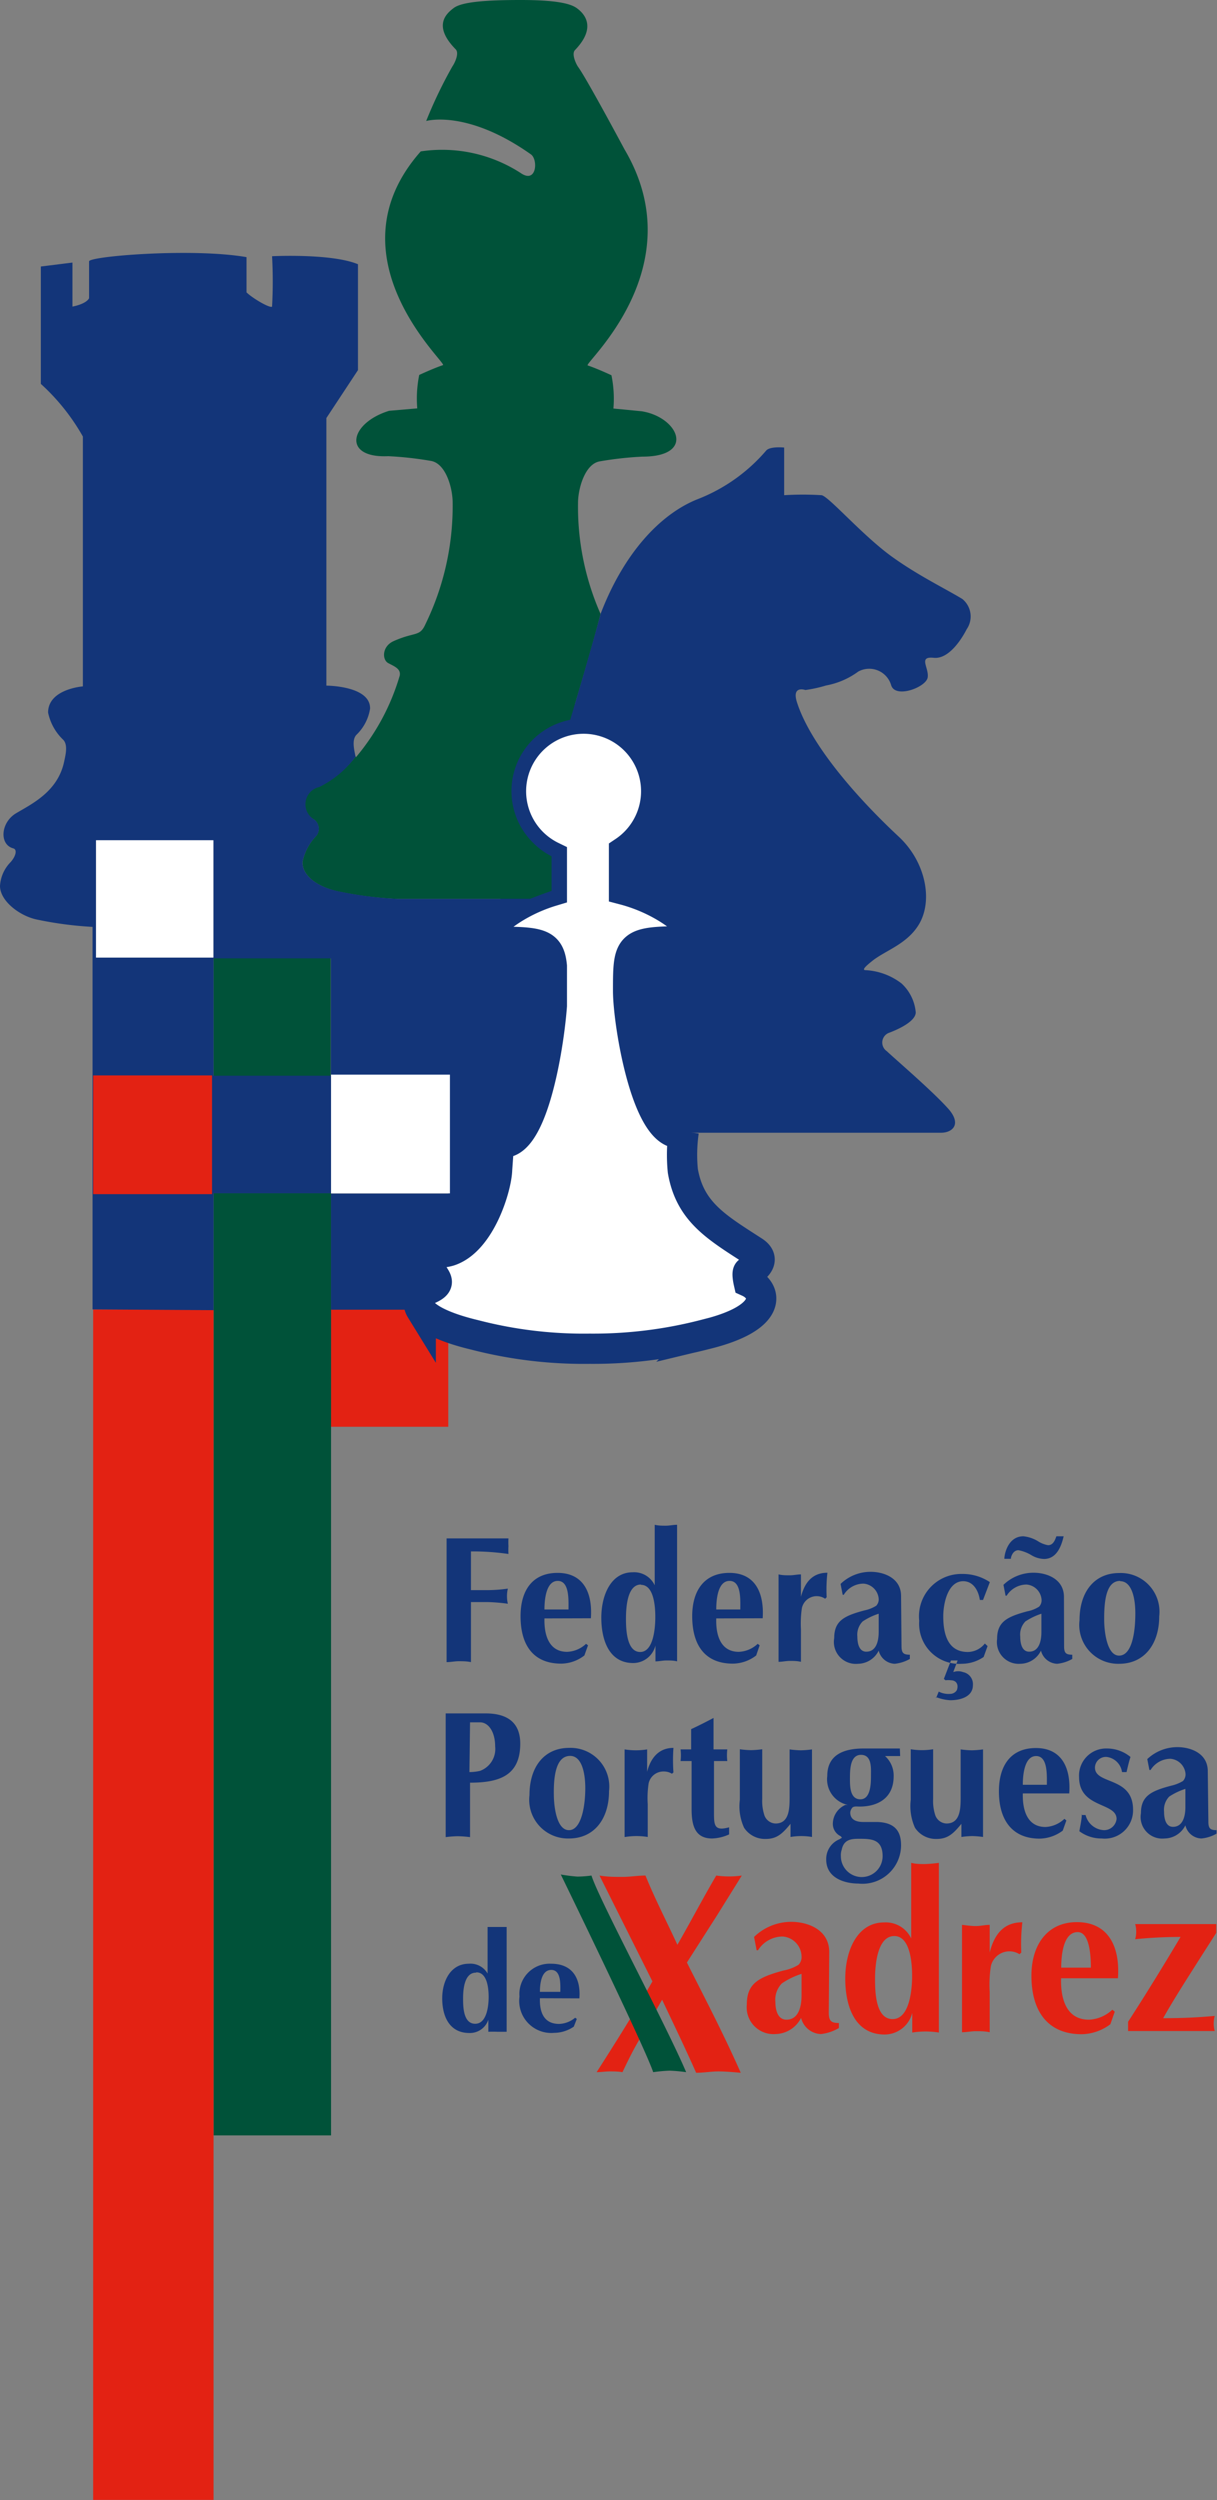 <svg xmlns="http://www.w3.org/2000/svg" xmlns:xlink="http://www.w3.org/1999/xlink" viewBox="0 0 80.47 165.29"><rect x="0" y="0" width="80.47" height="165.29" fill="#808080" stroke="none"/><defs><style>.cls-1,.cls-9{fill:none;}.cls-2,.cls-7{fill:#e32213;}.cls-3{clip-path:url(#clip-path);}.cls-4{fill:#005239;}.cls-5,.cls-6{fill:#133579;}.cls-5,.cls-7{fill-rule:evenodd;}.cls-8{fill:#fff;}.cls-9{stroke:#133579;stroke-miterlimit:3.86;stroke-width:2px;}</style><clipPath id="clip-path"><rect class="cls-1" width="80.47" height="165.28"/></clipPath></defs><title>Logo</title><g id="Layer_2" data-name="Layer 2"><g id="Layer_2-2" data-name="Layer 2"><rect class="cls-2" x="21.88" y="86.57" width="7.76" height="7.76"/><rect class="cls-2" x="6.16" y="71.16" width="7.96" height="7.74"/><g class="cls-3"><rect class="cls-4" x="14.12" y="78.89" width="7.77" height="62.29"/><rect class="cls-2" x="6.16" y="86.57" width="7.96" height="78.72"/></g><rect class="cls-4" x="14.12" y="63.31" width="7.75" height="7.85"/><path class="cls-5" d="M31.08,117.86c1.93,0,3.32-.46,3.32-2.58,0-1.35-.8-2-2.29-2H29.47v8.18a7,7,0,0,1,.8-.06,7.36,7.36,0,0,1,.81.06v-3.59m0-4h.66c.56,0,1,.63,1,1.59a1.54,1.54,0,0,1-1,1.62,3.27,3.27,0,0,1-.7.08Z"/><path class="cls-5" d="M37.62,121.55c1.69,0,2.65-1.32,2.65-3.13a2.56,2.56,0,0,0-2.64-2.86c-1.64,0-2.62,1.25-2.62,3.12a2.56,2.56,0,0,0,2.61,2.87m.08-5.46c.72,0,1,1,1,2.14S38.45,121,37.62,121s-1-1.61-1-2.38C36.6,117.24,36.83,116.09,37.7,116.09Z"/><path class="cls-6" d="M41.34,121.45a4.66,4.66,0,0,1,1.49,0v-2.16a6.39,6.39,0,0,1,.06-1.39,1,1,0,0,1,1-.78,1,1,0,0,1,.54.15l.1-.09a11.13,11.13,0,0,1,0-1.62c-1,0-1.52.71-1.74,1.58v-1.48a4.66,4.66,0,0,1-1.49,0v5.79"/><path class="cls-6" d="M47.18,116.43h.91a3.31,3.31,0,0,1,0-.77h-.91v-2.08c-.51.27-1,.52-1.48.74v1.34H45a3.31,3.31,0,0,1,0,.77h.73v3.19c0,1.11.25,1.93,1.36,1.93a2.94,2.94,0,0,0,1.12-.27v-.47c-1,.28-1-.16-1-1v-3.39"/><path class="cls-6" d="M53.69,115.66a6,6,0,0,1-.74.06,6.32,6.32,0,0,1-.74-.06v3.11c0,.76,0,1.79-.93,1.79a.81.81,0,0,1-.76-.62,3,3,0,0,1-.12-1v-3.29a6.32,6.32,0,0,1-.74.06,6,6,0,0,1-.74-.06V119a3.38,3.38,0,0,0,.28,1.84,1.65,1.65,0,0,0,1.44.74c.75,0,1.12-.38,1.63-1v.87a4.23,4.23,0,0,1,1.42,0v-5.79"/><path class="cls-5" d="M55.66,122.27c.14-.64.61-.7,1.11-.7.81,0,1.59,0,1.59,1.15a1.38,1.38,0,0,1-2.76,0,1.12,1.12,0,0,1,.06-.44m3.84-6.68H58.2c-.37,0-.73,0-1.1,0-1.41,0-2.4.48-2.4,1.82a1.73,1.73,0,0,0,1.36,1.91l-.16,0a1.38,1.38,0,0,0-.83,1.19.9.9,0,0,0,.52.88l.08.1-.16.1a1.41,1.41,0,0,0-.88,1.34c0,1.24,1.24,1.59,2.13,1.59A2.55,2.55,0,0,0,59.58,122c0-.9-.38-1.5-1.56-1.54l-.93,0c-.48,0-.87-.15-.87-.63a.58.58,0,0,1,.13-.31c.1-.12.35-.08.48-.08,1.28,0,2.26-.61,2.26-2a1.73,1.73,0,0,0-.57-1.34l1,0Zm-3.3,2c0-.56,0-1.58.73-1.58s.66.88.66,1.36,0,1.58-.7,1.58S56.2,118.07,56.2,117.58Z"/><path class="cls-6" d="M65,115.66a6.32,6.32,0,0,1-.74.06,6,6,0,0,1-.74-.06v3.11c0,.76,0,1.79-.94,1.79a.82.82,0,0,1-.76-.62,3,3,0,0,1-.12-1v-3.29a4.59,4.59,0,0,1-1.48,0V119a3.48,3.48,0,0,0,.28,1.84,1.65,1.65,0,0,0,1.44.74c.75,0,1.12-.38,1.63-1v.87a5.52,5.52,0,0,1,.72-.06,5.83,5.83,0,0,1,.71.06v-5.79"/><path class="cls-5" d="M67.63,118c0-.63.1-1.9.88-1.9s.71,1.27.71,1.9H67.63m3.07.57c.12-1.7-.51-3-2.2-3s-2.45,1.19-2.45,2.86c0,1.94.91,3.13,2.69,3.13a2.62,2.62,0,0,0,1.53-.53l.24-.67-.13-.11a1.94,1.94,0,0,1-1.25.54c-1.14,0-1.53-1-1.5-2.22Z"/><path class="cls-6" d="M71.53,119.93c0,.38-.1.75-.16,1.14a2.43,2.43,0,0,0,1.48.48,1.87,1.87,0,0,0,2.07-1.9c0-2.22-2.52-1.64-2.52-2.79a.72.72,0,0,1,.79-.7,1.17,1.17,0,0,1,1,1h.3c.08-.35.16-.7.26-1a2.44,2.44,0,0,0-1.55-.56,1.79,1.79,0,0,0-1.85,1.89c0,2.08,2.48,1.65,2.48,2.77A.83.83,0,0,1,73,121a1.32,1.32,0,0,1-1.22-1h-.27"/><path class="cls-5" d="M78.38,119.48c0,.6-.17,1.3-.82,1.3-.46,0-.59-.51-.59-1a1.26,1.26,0,0,1,.34-1,4.29,4.29,0,0,1,1.07-.51v1.16m1.48-2.33c0-1.19-1.14-1.59-2-1.59a2.9,2.9,0,0,0-2,.79l.14.72h.08a1.56,1.56,0,0,1,1.31-.74,1.09,1.09,0,0,1,1,1,.64.64,0,0,1-.17.47,2.65,2.65,0,0,1-.78.31c-1.34.35-2,.69-2,1.82A1.43,1.43,0,0,0,77,121.55a1.56,1.56,0,0,0,1.38-.87,1.12,1.12,0,0,0,1.06.87,2.48,2.48,0,0,0,1-.32V121c-.42,0-.54-.12-.54-.56Z"/><path class="cls-6" d="M31.14,105.92h1.13a12,12,0,0,1,1.31.11,2.2,2.2,0,0,1,0-1,9.86,9.86,0,0,1-1.3.1H31.14v-2.56a16.59,16.59,0,0,1,2.48.17,4.57,4.57,0,0,1,0-.52,4.63,4.63,0,0,1,0-.51H29.53v8.18c.27,0,.54-.06.8-.06s.54,0,.81.06v-4"/><path class="cls-5" d="M36,106.41c0-.63.1-1.89.88-1.89s.71,1.26.71,1.89H36m3.07.58c.12-1.71-.51-3-2.2-3s-2.45,1.19-2.45,2.86c0,2,.91,3.14,2.69,3.14a2.55,2.55,0,0,0,1.53-.54l.24-.67-.13-.1a1.93,1.93,0,0,1-1.25.53c-1.14,0-1.53-1-1.5-2.21Z"/><path class="cls-5" d="M44.77,100.81c-.25,0-.49.06-.74.06s-.49,0-.74-.06v4a1.5,1.5,0,0,0-1.46-.86c-1.42,0-2.07,1.49-2.07,3s.53,3,2.11,3a1.52,1.52,0,0,0,1.47-1.16v1.05c.24,0,.48-.06.72-.06s.48,0,.71.06v-9.06m-2.39,4c.86,0,.95,1.44.95,2.13s-.11,2.31-1,2.31-.94-1.49-.94-2.18S41.45,104.76,42.38,104.76Z"/><path class="cls-5" d="M47.36,106.41c0-.63.09-1.89.88-1.89s.71,1.26.71,1.89H47.36m3.07.58c.11-1.71-.52-3-2.2-3s-2.46,1.19-2.46,2.86c0,2,.91,3.14,2.69,3.14a2.57,2.57,0,0,0,1.54-.54l.23-.67-.13-.1a1.93,1.93,0,0,1-1.25.53c-1.14,0-1.53-1-1.49-2.21Z"/><path class="cls-6" d="M51.48,109.87c.25,0,.49-.06.74-.06s.49,0,.74.06v-2.16a7,7,0,0,1,.06-1.38,1,1,0,0,1,1.54-.63l.1-.1a9.91,9.91,0,0,1,.05-1.62c-1.05,0-1.52.72-1.75,1.59v-1.48c-.25,0-.49.06-.74.06s-.49,0-.74-.06v5.78"/><path class="cls-5" d="M58.1,107.9c0,.6-.16,1.3-.82,1.3-.46,0-.59-.51-.59-1a1.25,1.25,0,0,1,.35-1,4.24,4.24,0,0,1,1.06-.51v1.15m1.48-2.32c0-1.19-1.14-1.6-2-1.6a2.84,2.84,0,0,0-2,.8l.14.72h.07a1.54,1.54,0,0,1,1.31-.74,1.09,1.09,0,0,1,1,1,.61.61,0,0,1-.16.46,2.36,2.36,0,0,1-.78.31c-1.35.36-2,.69-2,1.83A1.45,1.45,0,0,0,56.73,110a1.55,1.55,0,0,0,1.37-.87,1.14,1.14,0,0,0,1.06.87,2.58,2.58,0,0,0,1-.32v-.28c-.43,0-.55-.12-.55-.56Z"/><path class="cls-5" d="M61.89,112.2a3.05,3.05,0,0,0,.94.21c.58,0,1.5-.18,1.5-1a.81.81,0,0,0-.65-.86.94.94,0,0,0-.65,0l.29-.77h-.44L62.41,111l.11.09a1.34,1.34,0,0,1,.35,0c.36,0,.53.28.4.65a.52.52,0,0,1-.44.25,1.44,1.44,0,0,1-.76-.15l-.18.44m3.56-7.68a3.25,3.25,0,0,0-1.84-.54,2.8,2.8,0,0,0-2.83,3.1A2.65,2.65,0,0,0,63.6,110a2.58,2.58,0,0,0,1.44-.45l.26-.72-.18-.17a1.46,1.46,0,0,1-1.12.56c-1.17,0-1.63-.91-1.63-2.35,0-.88.31-2.33,1.32-2.33.64,0,1,.58,1.1,1.24H65Z"/><path class="cls-5" d="M69.85,101.57c-.1.29-.23.59-.55.59a1.79,1.79,0,0,1-.63-.24,2.3,2.3,0,0,0-1-.35c-1,0-1.26,1.14-1.26,1.49h.43c0-.14.14-.57.5-.57a2.59,2.59,0,0,1,.86.33,1.71,1.71,0,0,0,.83.25c.79,0,1.13-.75,1.3-1.5h-.47m-1,6.33c0,.6-.16,1.3-.81,1.3-.46,0-.59-.51-.59-1a1.25,1.25,0,0,1,.34-1,4.41,4.41,0,0,1,1.06-.51Zm1.49-2.32c0-1.19-1.14-1.6-2-1.6a2.85,2.85,0,0,0-2,.8l.14.72h.07a1.57,1.57,0,0,1,1.31-.74,1.08,1.08,0,0,1,1,1,.61.61,0,0,1-.16.46,2.2,2.2,0,0,1-.78.31c-1.34.36-2,.69-2,1.83A1.44,1.44,0,0,0,67.46,110a1.54,1.54,0,0,0,1.37-.87,1.15,1.15,0,0,0,1.07.87,2.54,2.54,0,0,0,1-.32v-.28c-.43,0-.54-.12-.54-.56Z"/><path class="cls-5" d="M74,110c1.68,0,2.65-1.32,2.65-3.14A2.56,2.56,0,0,0,74,104c-1.64,0-2.62,1.25-2.62,3.12A2.57,2.57,0,0,0,74,110m.07-5.46c.72,0,1,1,1,2.13,0,1.31-.24,2.77-1.06,2.79s-1-1.61-1-2.37C73,105.66,73.2,104.52,74.07,104.52Z"/><path class="cls-7" d="M62.08,123.16a9,9,0,0,1-.91.08c-.3,0-.61,0-.92-.08v5a1.86,1.86,0,0,0-1.8-1.06c-1.75,0-2.56,1.84-2.56,3.71s.65,3.7,2.61,3.7a1.89,1.89,0,0,0,1.82-1.43v1.3a5.57,5.57,0,0,1,1.76,0v-11.2M59.13,128c1.06,0,1.18,1.78,1.18,2.64s-.15,2.85-1.29,2.85-1.16-1.84-1.16-2.69S58,128,59.13,128Z"/><path class="cls-5" d="M33.5,127.4c-.21,0-.42,0-.63,0s-.42,0-.63,0v3.08a1.3,1.3,0,0,0-1.24-.65c-1.2,0-1.76,1.14-1.76,2.29s.45,2.29,1.8,2.29a1.28,1.28,0,0,0,1.25-.88v.8a6,6,0,0,1,.61,0c.2,0,.4,0,.6,0V127.4m-2,3c.73,0,.81,1.1.81,1.63s-.1,1.77-.89,1.77-.8-1.14-.8-1.67S30.68,130.42,31.47,130.42Z"/><path class="cls-5" d="M35.7,131.69c0-.49.08-1.45.75-1.45s.6,1,.6,1.45H35.7m2.61.43c.1-1.3-.44-2.29-1.87-2.29A2,2,0,0,0,34.35,132a2.12,2.12,0,0,0,2.29,2.4,2.33,2.33,0,0,0,1.3-.41l.2-.51-.11-.08a1.73,1.73,0,0,1-1.06.41c-1,0-1.3-.76-1.27-1.7Z"/><path class="cls-7" d="M53,131.93c0,.74-.2,1.6-1,1.6-.57,0-.73-.63-.73-1.17a1.54,1.54,0,0,1,.43-1.23A5,5,0,0,1,53,130.5v1.43m1.83-2.87c0-1.48-1.41-2-2.52-2a3.53,3.53,0,0,0-2.45,1l.17.88h.09a1.94,1.94,0,0,1,1.62-.91,1.35,1.35,0,0,1,1.26,1.3.74.74,0,0,1-.2.57,2.89,2.89,0,0,1-1,.38c-1.66.45-2.42.86-2.42,2.26a1.77,1.77,0,0,0,1.89,1.94,1.94,1.94,0,0,0,1.7-1.07,1.4,1.4,0,0,0,1.31,1.07,3,3,0,0,0,1.19-.4v-.33c-.53,0-.67-.15-.67-.7Z"/><path class="cls-2" d="M63.61,134.36c.3,0,.61-.07.91-.07s.61,0,.92.07v-2.67a8,8,0,0,1,.08-1.71,1.26,1.26,0,0,1,1.89-.78l.12-.11a12.48,12.48,0,0,1,.07-2c-1.3,0-1.88.89-2.16,2v-1.83c-.31,0-.61.08-.92.08s-.61-.05-.91-.08v7.15"/><path class="cls-7" d="M70.17,130.09c0-.78.12-2.35,1.09-2.35.79,0,.87,1.57.87,2.35h-2m3.79.7c.15-2.1-.64-3.71-2.72-3.71-1.92,0-3,1.47-3,3.54,0,2.4,1.12,3.87,3.32,3.87a3.24,3.24,0,0,0,1.9-.66l.29-.83-.16-.13a2.41,2.41,0,0,1-1.55.66c-1.4,0-1.88-1.22-1.84-2.74Z"/><path class="cls-2" d="M80.47,127.21H75.06a1.86,1.86,0,0,1,0,1,29,29,0,0,1,3-.15c-1.13,1.9-2.28,3.77-3.47,5.61v.61h5.73a1.86,1.86,0,0,1,0-1c-.88.08-1.87.15-3.41.15.74-1.31,1.55-2.56,2.34-3.81l1.17-1.83v-.58"/><path class="cls-2" d="M49.05,124a6,6,0,0,1-1.69,0c-.9,1.53-1.7,3.07-2.57,4.58-.7-1.53-1.47-3-2.11-4.58-.52,0-1,.09-1.52.09s-1,0-1.52-.09l3.5,7c-1.16,2-2.37,3.94-3.69,6,.29,0,.57-.05.86-.05s.56,0,.85.05c.24-.51.66-1.38,1.06-2.06l1.56-2.73c.75,1.59,1.52,3.18,2.25,4.83.5,0,1-.09,1.47-.09s1,.05,1.48.09c-1.07-2.42-2.21-4.62-3.34-6.85l-.22-.44,2-3.13L49.05,124"/><path class="cls-4" d="M39.11,124a7.28,7.28,0,0,1-.93.07,10.34,10.34,0,0,1-1.1-.14s5.57,11.43,6.11,13.07a10.33,10.33,0,0,1,1.08-.1,10.22,10.22,0,0,1,1.1.1c-1.36-3.2-5.79-11.46-6.26-13"/><path class="cls-8" d="M45.21,74.8a10.85,10.85,0,0,0-.06,2.61c.47,2.72,2.22,3.72,4.68,5.31,1,.64-.18,1.32-.33,1.35s0,.69,0,.69c1.23.56,1.68,2.37-2.89,3.47a29.35,29.35,0,0,1-7.62.94,28.72,28.72,0,0,1-7.62-.92c-2.13-.51-3.23-1.14-3.55-1.68a.89.89,0,0,1,.42-1.29c1-.4.6-.66.34-1.14s-.36-1.25.59-1.33a2.54,2.54,0,0,0,.55-.1c2.06-.68,3.12-4.23,3.15-5.39L33,75.49c2.1.7,3.26-5.94,3.49-9V63.88c-.16-1.65-.92-1.62-4.47-1.62-.19-.79,1.85-2.55,4.47-3.34V56.63a4.8,4.8,0,1,1,4.77-.33v2.53c2.77.73,5,2.58,4.78,3.4-4.47,0-4.51,0-4.51,3.27,0,2.21,1.31,10.15,3.67,9.36"/><path class="cls-9" d="M45.21,74.8a10.85,10.85,0,0,0-.06,2.61c.47,2.72,2.22,3.72,4.68,5.31,1,.64-.18,1.32-.33,1.35s0,.69,0,.69c1.23.56,1.68,2.37-2.89,3.47a29.35,29.35,0,0,1-7.62.94,28.72,28.72,0,0,1-7.62-.92c-2.13-.51-3.23-1.14-3.55-1.68a.89.89,0,0,1,.42-1.29c1-.4.6-.66.34-1.14s-.36-1.25.59-1.33a2.54,2.54,0,0,0,.55-.1c2.06-.68,3.12-4.23,3.15-5.39L33,75.49c2.1.7,3.26-5.94,3.49-9V63.88c-.16-1.65-.92-1.62-4.47-1.62-.19-.79,1.85-2.55,4.47-3.34V56.63a4.8,4.8,0,1,1,4.77-.33v2.53c2.77.73,5,2.58,4.78,3.4-4.47,0-4.51,0-4.51,3.27,0,2.21,1.31,10.15,3.67,9.36"/><g class="cls-3"><path class="cls-4" d="M23.53,50.07a14.79,14.79,0,0,0,2.9-5.4c.09-.45-.35-.61-.76-.83s-.42-1.1.35-1.45c1.43-.64,1.73-.27,2.11-1.12a17.84,17.84,0,0,0,1.8-8.05c0-.93-.44-2.59-1.45-2.75a22.9,22.9,0,0,0-2.81-.31c-3.06.14-2.57-2.19.06-3L27.59,27a7.81,7.81,0,0,1,.13-2.21s.94-.44,1.57-.65c.31-.1-7.64-7.15-1.47-14.13a9.56,9.56,0,0,1,6.67,1.47c1,.63,1.09-.93.62-1.27C30.87,7.21,28.18,8,28.18,8a29.66,29.66,0,0,1,1.74-3.62c.13-.18.47-.86.21-1.12C28.62,1.72,29.48.92,30,.53S32,0,34.42,0s3.32.25,3.72.54,1.4,1.19-.12,2.77c-.25.26.08.94.21,1.12.57.78,3.06,5.44,3.06,5.44,4.64,7.84-2.74,14.19-2.43,14.29.63.21,1.57.65,1.57.65a7.74,7.74,0,0,1,.13,2.2l1.86.18c2.44.38,3.61,3,.06,3a22.9,22.9,0,0,0-2.81.31c-1,.16-1.45,1.82-1.45,2.75a17.53,17.53,0,0,0,1.49,7.34c-.49,2-2,7-2,7a4.8,4.8,0,0,0-2.39,8.2,4.65,4.65,0,0,0,1.15.82l0,2.29c-.75.26-1.43.53-1.43.53l-7.92,0h-.9a24.14,24.14,0,0,1-3.95-.51C21.13,58.65,20,58,20,57a3.46,3.46,0,0,1,.93-1.76.76.76,0,0,0-.17-1.06A1.17,1.17,0,0,1,21.11,52a7.09,7.09,0,0,0,2.42-2"/><path class="cls-6" d="M6.35,55.56v7.75h7.76V55.57H6.35m7.77,15.55h7.76V63.36H14.12Zm7.77,23.27V78.91h7.75V71.16H21.89v7.73H14.12v7.73l-8-.05V61.28a24.05,24.05,0,0,1-3.75-.5C1.25,60.52,0,59.55,0,58.57A2.45,2.45,0,0,1,.7,57c.34-.38.46-.83.18-.91-.94-.25-.84-1.71.18-2.32s2.76-1.42,3.18-3.41c.1-.46.26-1.12-.06-1.45a3.44,3.44,0,0,1-1-1.8c0-1.56,2.3-1.73,2.3-1.73V28.86a14,14,0,0,0-2.78-3.48V17.62l2.09-.26v2.91s.88-.15,1.1-.55l0-2.44c0-.34,6.83-.9,10.41-.28v2.33c.41.4,1.56,1.07,1.69.94a31.28,31.28,0,0,0,0-3.33s3.92-.2,5.68.53v7l-2.09,3.17V45.33s2.92,0,2.89,1.52a3.06,3.06,0,0,1-.9,1.73c-.32.33-.15,1-.06,1.45a6.64,6.64,0,0,1-2.39,2,1.17,1.17,0,0,0-.35,2.15.76.76,0,0,1,.17,1.06A3.46,3.46,0,0,0,20,57c0,1,1.13,1.65,2.29,1.91a25,25,0,0,0,4,.52l8.79,0s-3,1.33-3.09,2.81c3.55,0,4.31,0,4.47,1.62V66.5c-.23,3-1.36,9.68-3.46,9l-.07,1.84c0,1.28-1.36,5.48-3.74,5.49-.74,0-.87,1.09-.52,1.44s.43.67-.2.93-1,.77-.59,1.39h-6ZM37.71,47.59c1.2-4.06,2-6.94,2-7,1.53-4,3.93-6.59,6.4-7.58a11.4,11.4,0,0,0,4.55-3.22c.26-.3,1.19-.2,1.19-.2l0,3.15a19.71,19.71,0,0,1,2.48,0c.49.1,2.69,2.65,4.64,4.06,1.72,1.24,3.52,2.11,4.66,2.8a1.49,1.49,0,0,1,.29,2c-.26.51-1.13,2-2.18,1.89s-.3.66-.4,1.3-2.11,1.41-2.41.53a1.51,1.51,0,0,0-2.18-.92,5.17,5.17,0,0,1-2.13.92,8.67,8.67,0,0,1-1.37.3s-.92-.33-.55.82c.85,2.66,3.71,6.06,6.72,8.87,1.79,1.66,2.3,4.25,1.32,5.84-.77,1.25-2.13,1.67-3,2.33-.51.4-.76.65-.52.66a4.26,4.26,0,0,1,2.39.88,2.94,2.94,0,0,1,.94,1.91c0,.5-.82,1-1.81,1.37a.69.69,0,0,0-.1,1.2c.49.47,3.11,2.71,4.12,3.87.83,1,.18,1.51-.51,1.52-.27,0-5.28,0-11.29,0H45.19s-1.37.52-2.38-2.5a22.26,22.26,0,0,1-1.29-6.81c0-3.4,0-3.37,4.47-3.37.2-.82-2-2.67-4.78-3.4V56.3a4.79,4.79,0,0,0-2.67-8.78A5.69,5.69,0,0,0,37.71,47.59Z"/></g><rect class="cls-2" x="6.16" y="71.1" width="7.86" height="7.85"/><rect class="cls-8" x="21.89" y="71.05" width="7.86" height="7.85"/><rect class="cls-8" x="6.35" y="55.55" width="7.76" height="7.76"/></g></g></svg>